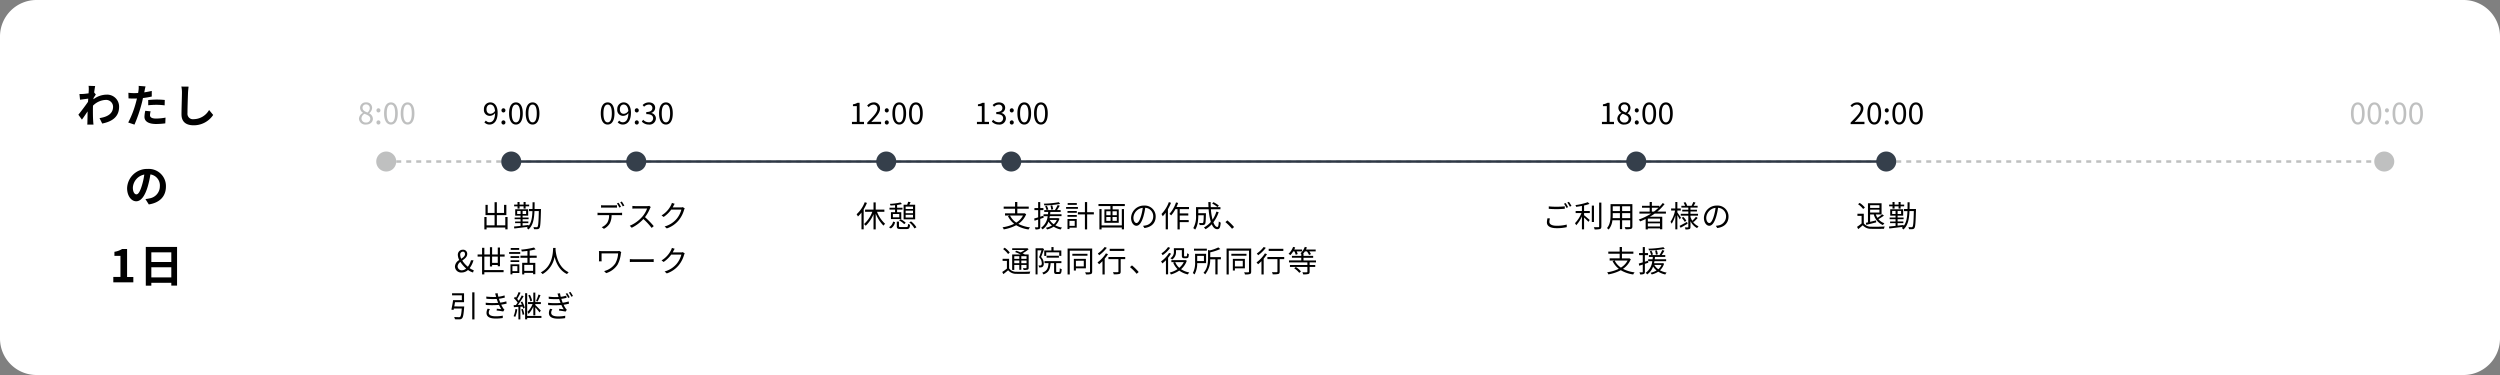 <svg xmlns="http://www.w3.org/2000/svg" width="1000" height="150" viewBox="0 0 1000 150">
  <rect x="0" y="0" width="1000" height="150" fill="#808080" stroke="none"/>
  <g id="voice-flow6" transform="translate(-460 -9630.001)">
    <path id="パス_1991" data-name="パス 1991" d="M14.6,0H985.4A14.6,14.6,0,0,1,1000,14.6V135.4A14.6,14.6,0,0,1,985.4,150H14.6A14.6,14.6,0,0,1,0,135.4V14.6A14.6,14.6,0,0,1,14.6,0Z" transform="translate(460 9630.001)" fill="#fff"/>
    <path id="パス_1992" data-name="パス 1992" d="M0,0H800" transform="translate(614.494 9694.61)" fill="none" stroke="#bfc0c0" stroke-width="1" stroke-dasharray="2"/>
    <path id="パス_1999" data-name="パス 1999" d="M8.688-4.62A7.2,7.2,0,0,1,6.012-1.8a7.508,7.508,0,0,1-2.5-2.82Zm.672-.912L9.192-5.5H6.432V-7.344H11v-.864H6.432v-1.824H5.52v1.824H.972v.864H5.52V-5.5H1.512v.876h1.9l-.72.252A8.807,8.807,0,0,0,5.172-1.32,15.976,15.976,0,0,1,.516.072,3.1,3.1,0,0,1,1,.912,16.246,16.246,0,0,0,5.976-.756a13.138,13.138,0,0,0,4.956,1.7A3.326,3.326,0,0,1,11.5.108,13.531,13.531,0,0,1,6.84-1.3,8.48,8.48,0,0,0,9.972-5.16ZM23.028-9.96a39.441,39.441,0,0,1-6,.588,3.1,3.1,0,0,1,.216.7,38.956,38.956,0,0,0,6.312-.612ZM20.784-7.128a16.186,16.186,0,0,0-.372-1.584l-.708.12a12.789,12.789,0,0,1,.312,1.632ZM16.968-3.756l-.12-.8-1.248.4V-6.8h1.272v-.828H15.6v-2.4h-.84v2.4H13.272V-6.8H14.76v2.9c-.6.18-1.14.348-1.584.468l.144.864c.444-.132.924-.288,1.44-.456v2.9c0,.18-.06.216-.2.216s-.612.012-1.128,0a3.647,3.647,0,0,1,.264.828A3.433,3.433,0,0,0,15.18.756c.3-.144.42-.384.42-.876V-3.3Zm.588-4.584a10.045,10.045,0,0,1,.564,1.524l.732-.252a12.121,12.121,0,0,0-.6-1.452Zm4.692,5.46a4.584,4.584,0,0,1-1.272,1.74,5.5,5.5,0,0,1-1.6-1.74Zm.54-.72-.156.024h-3.36c.06-.264.12-.54.156-.8h4.68v-.756h-4.56c.036-.324.072-.648.1-.948H23.76v-.732H22.308c.372-.516.768-1.164,1.1-1.74l-.84-.276a15.879,15.879,0,0,1-1.1,2.016h-4.26v.732H18.78c-.024.3-.06.624-.1.948H16.932v.756h1.632A6.4,6.4,0,0,1,15.912.288a2.52,2.52,0,0,1,.612.624A6.251,6.251,0,0,0,18.888-2.22a6.21,6.21,0,0,0,1.4,1.56,8.057,8.057,0,0,1-2.448.936,2.678,2.678,0,0,1,.5.66A7.986,7.986,0,0,0,20.964-.18,8.261,8.261,0,0,0,23.772.948a3.343,3.343,0,0,1,.54-.756A8.619,8.619,0,0,1,21.648-.72a6.074,6.074,0,0,0,1.644-2.664Zm7.44-6.024h-3.66v.72h3.66Zm.444,1.572H25.944v.732h4.728ZM29.388-2.508V-.492h-2.1V-2.508Zm.8-.732H26.5V.78h.792V.228h2.9Zm-3.684-.888h3.72v-.72h-3.72Zm0-1.6h3.72v-.708h-3.72Zm10.536-.24H34.356v-4.044h-.888v4.044H30.66v.876h2.808v6h.888v-6h2.688ZM48.228-.684h-8.1v-6.54h-.864V.912h.864V.168h8.1V.876h.864v-8.1h-.864Zm-2-4.092H44.508v-1.56h1.716Zm0,2.292H44.508V-4.056h1.716Zm-4.2-1.572h1.7v1.572h-1.7Zm0-2.28h1.7v1.56h-1.7ZM38.892-9.252v.828h4.776v1.332h-2.4v5.364H47V-7.092H44.556V-8.424h4.872v-.828ZM61.776-4.2a4.348,4.348,0,0,0-4.6-4.416,5.115,5.115,0,0,0-5.244,4.884c0,1.98,1.068,3.2,2.136,3.2,1.116,0,2.064-1.26,2.8-3.732a23.606,23.606,0,0,0,.72-3.456,3.342,3.342,0,0,1,3.2,3.48A3.624,3.624,0,0,1,57.744-.672a9.065,9.065,0,0,1-1.032.156l.564.888C60.12,0,61.776-1.68,61.776-4.2Zm-8.9.384A4.186,4.186,0,0,1,56.592-7.7a19.607,19.607,0,0,1-.672,3.24c-.612,2.028-1.248,2.832-1.812,2.832C53.568-1.632,52.872-2.3,52.872-3.816ZM67.044-10A13.359,13.359,0,0,1,64.08-5.232a4.482,4.482,0,0,1,.516.888,11.9,11.9,0,0,0,1.188-1.428V.9h.888V-7.152A18.568,18.568,0,0,0,67.9-9.72ZM75.1-7.188V-8.04H70.1c.24-.528.468-1.068.66-1.62l-.852-.228a12.713,12.713,0,0,1-2.64,4.6,5.836,5.836,0,0,1,.7.6,13.151,13.151,0,0,0,1.7-2.5H70.5v8.1h.9v-2.9h3.588v-.84H71.4V-4.644h3.42v-.828H71.4V-7.188ZM84.36-9.444A12.285,12.285,0,0,1,86.484-8l.552-.612a11.446,11.446,0,0,0-2.148-1.368Zm1.7,3.24a11.883,11.883,0,0,1-1.536,3.24,21.645,21.645,0,0,1-.66-4.164h3.816V-8H83.808c-.036-.648-.048-1.32-.048-2.016h-.924c.012.684.024,1.356.072,2.016h-5v3.348A9.313,9.313,0,0,1,76.812.408a3.549,3.549,0,0,1,.744.6c1.08-1.56,1.26-3.972,1.26-5.652v-.1H81c-.048,2.064-.108,2.82-.276,3-.072.108-.192.132-.36.132-.2,0-.72-.012-1.272-.06a1.855,1.855,0,0,1,.252.84,13.847,13.847,0,0,0,1.428,0,.928.928,0,0,0,.72-.348c.252-.312.324-1.32.384-4.008v-.384h-3.06v-1.56h4.14a23.6,23.6,0,0,0,.876,5.052,9.576,9.576,0,0,1-2.76,2.22,5.023,5.023,0,0,1,.648.708A10.729,10.729,0,0,0,84.192-1.14C84.744.1,85.464.828,86.388.828S87.624.24,87.792-1.8a2.109,2.109,0,0,1-.768-.48C86.94-.684,86.8-.06,86.46-.06c-.612,0-1.164-.684-1.608-1.86a13.531,13.531,0,0,0,2.112-4.056ZM92.316.672l.816-.7a22.524,22.524,0,0,0-2.688-2.664L89.664-2A19.992,19.992,0,0,1,92.316.672ZM7.224,11.64V12.7H5.208V11.64ZM10.116,12.7H8.028V11.64h2.088ZM8.028,14.448V13.356h2.088v1.092Zm-2.82,0V13.356H7.224v1.092Zm0,.684H7.224v1.944h.8V15.132h2.088v1.092c0,.156-.048.2-.2.2s-.66.012-1.224-.012a2.788,2.788,0,0,1,.252.732,5.281,5.281,0,0,0,1.62-.132c.312-.132.408-.348.408-.78v-5.28H9.456c-.264-.144-.576-.312-.924-.48a10.61,10.61,0,0,0,2.424-1.644l-.552-.42-.168.048H4.38v.708h5a9.178,9.178,0,0,1-1.644.948c-.564-.24-1.152-.48-1.668-.66l-.564.5c.72.264,1.572.648,2.28,1H4.368v6.168h.84ZM3.4,10.164A9,9,0,0,0,1.368,8.232l-.624.552a9.182,9.182,0,0,1,1.992,1.992Zm-.264,2.5H.54v.84H2.268v3.084A20.754,20.754,0,0,1,.4,17.94l.432.864c.684-.5,1.32-1.02,1.932-1.548a4.116,4.116,0,0,0,3.384,1.428c1.32.06,3.864.036,5.2-.024a4.413,4.413,0,0,1,.276-.876c-1.428.1-4.164.132-5.472.072a3.435,3.435,0,0,1-3.012-1.344ZM17.988,10.1H23.2v1.4h.828V9.348h-3.1V7.992h-.864V9.348H17.2V11.52h.792Zm5.076,2.124v-.78h-4.92v.78Zm-6.5-3.792-.144.036H13.728v10.44h.792V9.288h1.572c-.252.816-.6,1.884-.948,2.76a3.384,3.384,0,0,1,1.068,2.376,1.058,1.058,0,0,1-.24.816.727.727,0,0,1-.384.1,3.457,3.457,0,0,1-.7-.012,1.807,1.807,0,0,1,.228.792,5.82,5.82,0,0,0,.8-.024,1.291,1.291,0,0,0,.624-.216,1.64,1.64,0,0,0,.468-1.368,3.711,3.711,0,0,0-1.068-2.568c.4-.948.828-2.172,1.188-3.156Zm5.712,9.516c-.264,0-.3-.048-.3-.336V14.4H24.06v-.8H17.316v.8h1.6c-.144,1.968-.564,3.18-2.532,3.828a2.459,2.459,0,0,1,.492.7c2.2-.792,2.712-2.244,2.88-4.524h1.38v3.216c0,.876.2,1.14,1.008,1.14h1.032c.708,0,.924-.408,1.008-1.956a1.947,1.947,0,0,1-.768-.348c-.024,1.308-.072,1.5-.324,1.5Zm10.74-4.488v2.268H29.868V13.464Zm.84,3.036V12.708H29.04v4.656h.828V16.5Zm.636-5.82H28.44v.78h6.048Zm1.884-2.1h-9.84V18.948H27.4V9.432h8.1V17.8c0,.192-.072.264-.288.276s-.9.012-1.656-.012a2.776,2.776,0,0,1,.324.876,6.435,6.435,0,0,0,2-.168c.36-.156.492-.42.492-.972Zm12.864.108H43.38v.84h5.856Zm-7.86-.732a11.917,11.917,0,0,1-2.748,2.6,7.747,7.747,0,0,1,.528.708,14.741,14.741,0,0,0,3.072-2.976Zm.492,2.556a13.081,13.081,0,0,1-3.36,3.612,8.548,8.548,0,0,1,.624.744,14.117,14.117,0,0,0,1.356-1.248v5.328h.888V12.636a15.092,15.092,0,0,0,1.32-1.812Zm7.716,1.452h-6.72v.852h4.008V17.76c0,.2-.072.252-.3.264s-1.02.012-1.872-.012a3.18,3.18,0,0,1,.288.864,9.064,9.064,0,0,0,2.256-.132c.4-.144.528-.42.528-.972V12.816h1.812Zm4.572,6.708.816-.7a22.523,22.523,0,0,0-2.688-2.664L51.5,16A19.992,19.992,0,0,1,54.156,18.672ZM69.9,9.216h2.34v1.992c0,.684.06.888.252,1.044a1.254,1.254,0,0,0,.732.216H73.9a1.75,1.75,0,0,0,.624-.12.643.643,0,0,0,.372-.4,5.763,5.763,0,0,0,.132-1.164,2.044,2.044,0,0,1-.684-.348,7.223,7.223,0,0,1-.06.972.411.411,0,0,1-.144.264.936.936,0,0,1-.288.036h-.432a.385.385,0,0,1-.216-.048c-.06-.048-.072-.18-.072-.42V8.424h-4.08V9.816a2.852,2.852,0,0,1-1.4,2.628,3.558,3.558,0,0,1,.708.54A3.552,3.552,0,0,0,69.9,9.828ZM66.72,7.968a9.562,9.562,0,0,1-2.64,2.544,4.62,4.62,0,0,1,.468.72A11.285,11.285,0,0,0,67.56,8.3Zm.4,2.352a11.26,11.26,0,0,1-3.2,3.4,6.255,6.255,0,0,1,.528.816,15.309,15.309,0,0,0,1.428-1.284V18.9h.864V12.276A12.751,12.751,0,0,0,67.92,10.62Zm5.892,3.7a7.174,7.174,0,0,1-1.8,2.268,6.307,6.307,0,0,1-1.62-2.268Zm.624-.852-.18.036h-5.4v.816h1.356l-.636.192a7.82,7.82,0,0,0,1.74,2.592,9.873,9.873,0,0,1-3.132,1.38,3.892,3.892,0,0,1,.492.756A11.057,11.057,0,0,0,71.2,17.388a8.712,8.712,0,0,0,3.444,1.536,3.75,3.75,0,0,1,.576-.78,8.692,8.692,0,0,1-3.3-1.308,7.787,7.787,0,0,0,2.3-3.4Zm8.6-4.536H77.1v.8h5.136ZM81.072,11.5v2.088H78.384V11.5Zm.864,2.9V10.68h-4.4v3.228a8.709,8.709,0,0,1-.9,4.476,4.375,4.375,0,0,1,.684.54A8.962,8.962,0,0,0,78.384,14.4Zm5.928-2.388H83.6v-1.92a21.063,21.063,0,0,0,4.02-1.32l-.792-.66a15.5,15.5,0,0,1-3.4,1.212l-.708-.18v3.18c0,1.812-.168,4.2-1.824,5.964a2.257,2.257,0,0,1,.66.6,9.011,9.011,0,0,0,2.028-6.012h2.064v6.036h.888V12.876h1.32Zm8.748,1.452v2.268H93.468V13.464Zm.84,3.036V12.708H92.64v4.656h.828V16.5Zm.636-5.82H92.04v.78h6.048Zm1.884-2.1h-9.84V18.948H91V9.432h8.1V17.8c0,.192-.072.264-.288.276s-.9.012-1.656-.012a2.776,2.776,0,0,1,.324.876,6.435,6.435,0,0,0,2-.168c.36-.156.492-.42.492-.972Zm12.864.108H106.98v.84h5.856Zm-7.86-.732a11.917,11.917,0,0,1-2.748,2.6,7.749,7.749,0,0,1,.528.708,14.741,14.741,0,0,0,3.072-2.976Zm.492,2.556a13.081,13.081,0,0,1-3.36,3.612,8.549,8.549,0,0,1,.624.744,14.117,14.117,0,0,0,1.356-1.248v5.328h.888V12.636a15.092,15.092,0,0,0,1.32-1.812Zm7.716,1.452h-6.72v.852h4.008V17.76c0,.2-.072.252-.3.264s-1.02.012-1.872-.012a3.181,3.181,0,0,1,.288.864,9.064,9.064,0,0,0,2.256-.132c.4-.144.528-.42.528-.972V12.816h1.812Zm4.1-2.244a7.841,7.841,0,0,1,.516,1.356l.78-.288a4.981,4.981,0,0,0-.42-1.068h2.172V8.964h-3.12a7.455,7.455,0,0,0,.372-.84l-.84-.216a7.8,7.8,0,0,1-1.824,2.784,5.662,5.662,0,0,1,.732.516,7.686,7.686,0,0,0,1.128-1.488Zm-.1,6.744a8.7,8.7,0,0,1,2.016,1.836l.684-.564a8.487,8.487,0,0,0-2.052-1.776Zm8.712-2.352v-.78h-4.992V12.264h3.864v-.756h-3.864V10.68h-.192a6.787,6.787,0,0,0,.744-.96h.816a5.508,5.508,0,0,1,.84,1.428l.768-.336a6.286,6.286,0,0,0-.66-1.092h2.556V8.964H121.9a7.724,7.724,0,0,0,.36-.864l-.852-.192a6.112,6.112,0,0,1-1.716,2.592c.072.048.2.12.324.2v.8h-3.744v.756h3.744v1.068h-4.92v.78h7.356v1.056h-6.972v.78h6.972v1.908c0,.168-.048.216-.264.216-.216.024-.924.024-1.74,0a3.122,3.122,0,0,1,.324.84,7.782,7.782,0,0,0,2.052-.144c.408-.144.528-.372.528-.9v-1.92h2.244v-.78h-2.244V14.112Z" transform="translate(860.498 9720.845)"/>
    <path id="パス_2016" data-name="パス 2016" d="M4,0A4,4,0,1,1,0,4,4,4,0,0,1,4,0Z" transform="translate(1409.707 9690.614)" fill="#bfc0c0"/>
    <path id="パス_2015" data-name="パス 2015" d="M-11.652.156c1.7,0,2.736-1.6,2.736-4.464s-1.032-4.4-2.736-4.4S-14.4-7.176-14.4-4.308-13.356.156-11.652.156Zm0-.876c-1.008,0-1.68-1.08-1.68-3.588s.672-3.528,1.68-3.528,1.668,1.02,1.668,3.528S-10.656-.72-11.652-.72Zm6.66.876c1.7,0,2.736-1.6,2.736-4.464s-1.032-4.4-2.736-4.4S-7.74-7.176-7.74-4.308-6.7.156-4.992.156Zm0-.876C-6-.72-6.672-1.8-6.672-4.308S-6-7.836-4.992-7.836s1.668,1.02,1.668,3.528S-4-.72-4.992-.72ZM0-4.68a.8.8,0,0,0,.792-.828A.806.806,0,0,0,0-6.36a.806.806,0,0,0-.792.852A.8.8,0,0,0,0-4.68ZM0,.156A.793.793,0,0,0,.792-.672.806.806,0,0,0,0-1.524a.806.806,0,0,0-.792.852A.793.793,0,0,0,0,.156Zm5,0c1.7,0,2.736-1.6,2.736-4.464S6.708-8.712,5-8.712s-2.748,1.536-2.748,4.4S3.3.156,5,.156ZM5-.72C4-.72,3.324-1.8,3.324-4.308S4-7.836,5-7.836s1.668,1.02,1.668,3.528S6-.72,5-.72Zm6.66.876c1.7,0,2.736-1.6,2.736-4.464s-1.032-4.4-2.736-4.4-2.748,1.536-2.748,4.4S9.96.156,11.664.156Zm0-.876c-1.008,0-1.68-1.08-1.68-3.588s.672-3.528,1.68-3.528,1.668,1.02,1.668,3.528S12.66-.72,11.664-.72Z" transform="translate(1414.777 9679.667)" fill="#bfc0c0"/>
    <path id="パス_1993" data-name="パス 1993" d="M23.8,8.022c0,.2-.036.7-.072,1.386-.774.108-1.566.2-2.088.234a15.466,15.466,0,0,1-1.566.018l.234,2.3c1.008-.144,2.394-.324,3.276-.432-.018.432-.054.864-.09,1.278-1.026,1.512-2.826,3.888-3.852,5.148l1.422,1.962c.63-.846,1.512-2.16,2.268-3.294-.018,1.512-.036,2.556-.072,3.96,0,.288-.018.936-.054,1.332h2.484c-.054-.414-.108-1.062-.126-1.386-.108-1.692-.108-3.2-.108-4.68,0-.468.018-.99.036-1.512a7.568,7.568,0,0,1,5.094-2.3,2.767,2.767,0,0,1,2.934,2.7c.018,2.808-2.25,4.1-5.418,4.572l1.08,2.178c4.464-.882,6.75-3.06,6.75-6.7a4.777,4.777,0,0,0-4.968-4.86,8.839,8.839,0,0,0-5.292,1.854c.018-.162.018-.342.036-.5.306-.468.666-1.062.918-1.386l-.666-.846c.144-1.134.288-2.052.4-2.556L23.725,6.4A9.938,9.938,0,0,1,23.8,8.022Zm24.75,8.586L46.4,16.392a12.587,12.587,0,0,0-.324,2.412c0,1.818,1.638,2.862,4.662,2.862a28.894,28.894,0,0,0,3.672-.252l.09-2.3a21.125,21.125,0,0,1-3.744.378c-1.926,0-2.466-.594-2.466-1.386A6.167,6.167,0,0,1,48.547,16.608ZM46.513,6.636,43.759,6.42A9.227,9.227,0,0,1,43.7,8.238q-.054.432-.162,1.026-.837.054-1.62.054a17.813,17.813,0,0,1-2.268-.144l.054,2.25c.63.036,1.314.072,2.178.072.378,0,.774-.018,1.188-.036-.108.522-.252,1.026-.378,1.512a38.973,38.973,0,0,1-3.114,8.1l2.5.846a55.934,55.934,0,0,0,2.862-8.334c.2-.738.378-1.53.54-2.3A33.136,33.136,0,0,0,49,10.686V8.436c-.99.234-2,.432-3.006.576.054-.252.108-.486.144-.684C46.207,7.932,46.369,7.122,46.513,6.636Zm1.062,5.436v2.106A30.927,30.927,0,0,1,51.049,14a26.388,26.388,0,0,1,3.1.216l.054-2.16a31.654,31.654,0,0,0-3.168-.162C49.879,11.892,48.583,11.982,47.575,12.072ZM63.739,6.726l-2.9-.036a11.48,11.48,0,0,1,.234,2.43c0,1.548-.18,6.282-.18,8.694,0,3.078,1.908,4.374,4.86,4.374a9.318,9.318,0,0,0,7.812-4.14l-1.638-1.98a7.2,7.2,0,0,1-6.156,3.672,2.175,2.175,0,0,1-2.484-2.412c0-2.232.144-6.264.216-8.208C63.541,8.4,63.631,7.482,63.739,6.726ZM54.667,46.664a6.855,6.855,0,0,0-7.272-7.02,8,8,0,0,0-8.262,7.7c0,3.042,1.656,5.238,3.654,5.238,1.962,0,3.51-2.232,4.59-5.868a36.4,36.4,0,0,0,1.08-4.878,4.45,4.45,0,0,1,3.78,4.752,4.885,4.885,0,0,1-4.1,4.824,13.844,13.844,0,0,1-1.674.288l1.35,2.142C52.345,53.144,54.667,50.462,54.667,46.664Zm-13.23.45a5.666,5.666,0,0,1,4.572-5.22,27.018,27.018,0,0,1-.954,4.356c-.738,2.43-1.44,3.564-2.2,3.564C42.157,49.814,41.437,48.932,41.437,47.114ZM33.616,85h8.01V82.858h-2.5v-11.2H37.162a8.31,8.31,0,0,1-3.1,1.134v1.638h2.412v8.424H33.616Zm15.21-1.98V78.988h7.992V83.02Zm7.992-10.026v3.87H48.826v-3.87Zm-10.206-2.16V86.35h2.214V85.18h7.992v1.134h2.3V70.834Z" transform="translate(471.707 9657.931)"/>
    <path id="パス_1994" data-name="パス 1994" d="M-8.31.156c1.656,0,2.76-1,2.76-2.28a2.509,2.509,0,0,0-1.488-2.2v-.06A2.818,2.818,0,0,0-5.862-6.444,2.2,2.2,0,0,0-8.274-8.712a2.222,2.222,0,0,0-2.412,2.184A2.39,2.39,0,0,0-9.5-4.548V-4.5a2.729,2.729,0,0,0-1.62,2.316A2.523,2.523,0,0,0-8.31.156Zm.6-4.812c-1.032-.408-1.98-.84-1.98-1.872A1.32,1.32,0,0,1-8.286-7.9,1.423,1.423,0,0,1-6.8-6.384,2.328,2.328,0,0,1-7.71-4.656Zm-.576,4a1.687,1.687,0,0,1-1.836-1.62,2.274,2.274,0,0,1,1.2-1.872c1.248.492,2.328.888,2.328,2A1.524,1.524,0,0,1-8.286-.66ZM-3.33-4.68a.8.8,0,0,0,.792-.828A.806.806,0,0,0-3.33-6.36a.806.806,0,0,0-.792.852A.8.8,0,0,0-3.33-4.68Zm0,4.836a.793.793,0,0,0,.792-.828.806.806,0,0,0-.792-.852.806.806,0,0,0-.792.852A.793.793,0,0,0-3.33.156Zm5,0c1.7,0,2.736-1.6,2.736-4.464s-1.032-4.4-2.736-4.4-2.748,1.536-2.748,4.4S-.03.156,1.674.156Zm0-.876C.666-.72-.006-1.8-.006-4.308s.672-3.528,1.68-3.528,1.668,1.02,1.668,3.528S2.67-.72,1.674-.72Zm6.66.876c1.7,0,2.736-1.6,2.736-4.464s-1.032-4.4-2.736-4.4-2.748,1.536-2.748,4.4S6.63.156,8.334.156Zm0-.876c-1.008,0-1.68-1.08-1.68-3.588s.672-3.528,1.68-3.528S10-6.816,10-4.308,9.33-.72,8.334-.72Z" transform="translate(614.707 9679.667)" fill="#bfc0c0"/>
    <path id="パス_1995" data-name="パス 1995" d="M4,0A4,4,0,1,1,0,4,4,4,0,0,1,4,0Z" transform="translate(610.498 9690.614)" fill="#bfc0c0"/>
    <path id="パス_2000" data-name="パス 2000" d="M-16.284-8.772v1c.312-.024.708-.036,1.1-.036h4.14c.348,0,.768.012,1.116.036v-1A8.712,8.712,0,0,1-11.04-8.7h-4.152A10.428,10.428,0,0,1-16.284-8.772ZM-17.7-5.76v1c.324-.024.672-.024,1.032-.024h3.6a5.751,5.751,0,0,1-.7,2.976A4.968,4.968,0,0,1-16.032.024l.888.66A5.915,5.915,0,0,0-12.78-1.5a7.354,7.354,0,0,0,.708-3.288h3.264c.288,0,.672.012.936.024v-1a6.433,6.433,0,0,1-.936.06h-7.86A9.2,9.2,0,0,1-17.7-5.76Zm8.4-3.984-.636.264a13.714,13.714,0,0,1,.972,1.668l.648-.288A13.847,13.847,0,0,0-9.3-9.744Zm1.32-.48-.636.264a11.43,11.43,0,0,1,1,1.656l.648-.288A15.782,15.782,0,0,0-7.98-10.224ZM3.6-8.028,2.988-8.5a3.286,3.286,0,0,1-.9.1H-2.544c-.36,0-1.044-.048-1.212-.072V-7.38c.132-.012.792-.06,1.212-.06h4.68A10.559,10.559,0,0,1,.144-4.1,13.722,13.722,0,0,1-4.8-.54l.768.8a15.213,15.213,0,0,0,4.68-3.5A27.707,27.707,0,0,1,3.948.324l.84-.72a33.288,33.288,0,0,0-3.5-3.588A15.187,15.187,0,0,0,3.3-7.5,3.442,3.442,0,0,1,3.6-8.028Zm9.564-1.3-1.116-.36a4.109,4.109,0,0,1-.372.948A9.892,9.892,0,0,1,7.908-4.68l.828.624a12.165,12.165,0,0,0,3.048-2.952H15.84a9.865,9.865,0,0,1-1.92,3.744A9.708,9.708,0,0,1,9.132-.252L10,.528a10.521,10.521,0,0,0,4.776-3.264,11.639,11.639,0,0,0,2.136-4.128,3.771,3.771,0,0,1,.276-.636l-.8-.492a2.008,2.008,0,0,1-.78.12H12.348a5.393,5.393,0,0,0,.288-.5A9.074,9.074,0,0,1,13.164-9.324ZM-8.208,10l-.732-.468A3.6,3.6,0,0,1-9.7,9.6h-6.156c-.516,0-.96-.012-1.284-.036a5.906,5.906,0,0,1,.048.8v2.556a6.115,6.115,0,0,1-.048.768h1.092c-.024-.288-.036-.588-.036-.768v-2.4h6.624a9.239,9.239,0,0,1-1.14,4.02,7.616,7.616,0,0,1-4.464,3.048l.816.828A8.448,8.448,0,0,0-9.7,15.036,11.506,11.506,0,0,0-8.364,10.56,4.939,4.939,0,0,1-8.208,10ZM-4.776,12.8V13.98c.372-.036,1.008-.06,1.668-.06H3.48c.54,0,1.044.048,1.284.06V12.8c-.264.024-.7.06-1.3.06H-3.108C-3.78,12.864-4.416,12.828-4.776,12.8Zm17.94-4.128-1.116-.36a4.109,4.109,0,0,1-.372.948A9.892,9.892,0,0,1,7.908,13.32l.828.624a12.165,12.165,0,0,0,3.048-2.952H15.84a9.865,9.865,0,0,1-1.92,3.744,9.708,9.708,0,0,1-4.788,3.012l.864.78a10.521,10.521,0,0,0,4.776-3.264,11.639,11.639,0,0,0,2.136-4.128,3.771,3.771,0,0,1,.276-.636l-.8-.492a2.008,2.008,0,0,1-.78.12H12.348a5.393,5.393,0,0,0,.288-.5A9.074,9.074,0,0,1,13.164,8.676Z" transform="translate(716.71 9720.845)"/>
    <path id="パス_2001" data-name="パス 2001" d="M-2.592-4.032V-.708H-5.964V-4.8h3.8V-8.9h-.924v3.24h-2.88V-9.972h-.912v4.308H-9.624V-8.9h-.888v4.1h3.636V-.708h-3.2V-4.032h-.888V.912h.888V.168h7.488v.72h.912v-4.92Zm4.9-3.36H3.12v-.924H4.728v.924h.816v-.924H6.96v-.7H5.544v-1.02H4.728v1.02H3.12v-1.02H2.3v1.02H.948v.7H2.3ZM2.16-5.232V-6.48H3.516v1.248Zm3.576,0h-1.4V-6.48h1.4Zm5.94-2H9.12c.012-.864.024-1.764.024-2.7H8.316c0,.936,0,1.848-.024,2.7H6.9v.828H8.268C8.184-3.924,7.86-1.872,6.756-.444l-.012-.42c-.8.1-1.632.192-2.412.276v-1H6.624v-.66H4.332v-.912h2.4V-3.84h-2.4v-.744H6.564V-7.14H1.38v2.556H3.516v.744H1.152v.684H3.516v.912H1.332v.66H3.516V-.492c-1,.108-1.908.2-2.628.264l.12.78C2.436.384,4.476.144,6.456-.1A3.883,3.883,0,0,1,6,.336,2.913,2.913,0,0,1,6.648.96C8.484-.624,8.952-3.2,9.084-6.408h1.74c-.1,4.356-.228,5.916-.516,6.264a.388.388,0,0,1-.4.192A11.778,11.778,0,0,1,8.64-.012a2.132,2.132,0,0,1,.252.828,8.863,8.863,0,0,0,1.392,0,.954.954,0,0,0,.78-.432c.372-.492.48-2.16.612-7.188ZM-20.628,11.1a1.143,1.143,0,0,1,1.092-1.284c.588,0,.828.468.828.984,0,.78-.7,1.32-1.5,1.86A3.668,3.668,0,0,1-20.628,11.1Zm.576,7.056a3.664,3.664,0,0,0,2.544-1.008,6.454,6.454,0,0,0,2.016,1.008l.288-.912a5.339,5.339,0,0,1-1.644-.84,9.256,9.256,0,0,0,1.536-3.144H-16.32a7.5,7.5,0,0,1-1.248,2.6A10.724,10.724,0,0,1-19.8,13.38c.984-.708,1.98-1.452,1.98-2.6a1.622,1.622,0,0,0-1.728-1.74,1.989,1.989,0,0,0-2.028,2.088A4.674,4.674,0,0,0-21,13.176a3.169,3.169,0,0,0-1.728,2.544A2.452,2.452,0,0,0-20.052,18.156Zm-1.608-2.5a2.338,2.338,0,0,1,1.1-1.716,13.38,13.38,0,0,0,2.316,2.628,2.624,2.624,0,0,1-1.68.708A1.622,1.622,0,0,1-21.66,15.66ZM-7.86,14.3V11.8H-5.6V14.3Zm3.144,1.368V11.8h1.86v-.852h-1.86V8.172H-5.6v2.772H-7.86V8.028h-.876v2.916h-2.232V8.28h-.912v2.664h-1.788V11.8h1.788v7.116h.912v-.876h7.7v-.864h-7.7V11.8h2.232v3.936h.876v-.588H-5.6v.528Zm7.68-7.3H-.42V9.1H2.964Zm-.72,7.248v2H.264v-2Zm.78-.732H-.516V18.9h.78v-.54h2.76Zm-3.516-.924h3.48V13.26H-.492Zm3.48-2.34H-.492v.708h3.48ZM-1.056,10.7h4.44V9.972h-4.44Zm9.588,6.8H5v-2.4H8.532Zm1.44-5.22v-.852H7.164V9.4A19.288,19.288,0,0,0,9.54,8.88l-.648-.72a31.264,31.264,0,0,1-5.136.852,2.868,2.868,0,0,1,.252.744c.72-.06,1.488-.132,2.256-.228v1.908h-2.8v.852h2.8v2h-2.1v4.62H5v-.6H8.532v.528H9.42V14.292H7.164v-2Zm6.576-3.96c-.084,1.584-.084,7.308-4.944,9.792a3.037,3.037,0,0,1,.72.684,9.938,9.938,0,0,0,4.8-6.936c.576,2.4,1.9,5.472,4.992,6.936a2.69,2.69,0,0,1,.66-.732c-4.512-2.064-5.16-7.608-5.268-9.192.012-.2.012-.4.024-.552ZM-23,31.728c.108-.54.2-1.128.3-1.692h3.612V26.46H-23.88v.84h3.912v1.9h-3.5c-.168,1.212-.456,2.8-.7,3.792l.876.144c.036-.18.084-.372.132-.576H-20c-.156,2.16-.36,3.084-.648,3.336a.7.7,0,0,1-.528.132c-.3,0-1.092-.012-1.884-.084a2.022,2.022,0,0,1,.312.912,17.465,17.465,0,0,0,1.9.024,1.157,1.157,0,0,0,.948-.384c.432-.408.636-1.524.852-4.356.012-.12.024-.408.024-.408Zm7.188-5.64V36.912h.888V26.088Zm9.48,1.536a2.8,2.8,0,0,0,.084.3,24.043,24.043,0,0,1-3.96-.144l.06.876a28.754,28.754,0,0,0,4.128.084q.144.432.324.936c.072.2.156.408.24.624a26.9,26.9,0,0,1-4.98-.06l.048.9a34.917,34.917,0,0,0,5.28-.024,12.7,12.7,0,0,0,.936,1.728c-.384-.048-1.164-.132-1.8-.2l-.084.732a22.234,22.234,0,0,1,2.628.384l.492-.732a3.605,3.605,0,0,1-.444-.516,11.92,11.92,0,0,1-.84-1.488,18.711,18.711,0,0,0,2.172-.432l-.144-.9a13.258,13.258,0,0,1-2.4.516c-.1-.24-.192-.492-.276-.72-.084-.252-.18-.528-.264-.828a17.473,17.473,0,0,0,2.364-.48l-.132-.864a13.353,13.353,0,0,1-2.46.54,9.127,9.127,0,0,1-.288-1.428l-1.02.132C-6.552,26.892-6.432,27.264-6.336,27.624ZM-8.7,32.82l-.936-.192a3.486,3.486,0,0,0-.468,1.716c.012,1.536,1.332,2.232,3.684,2.232a18.25,18.25,0,0,0,2.808-.2l.036-.96a13.588,13.588,0,0,1-2.856.252c-1.884,0-2.772-.492-2.772-1.488A2.326,2.326,0,0,1-8.7,32.82Zm19.4-5.856A17.457,17.457,0,0,1,9.7,29.544l.624.228a23.07,23.07,0,0,0,1.164-2.532ZM8.136,29.412a9.269,9.269,0,0,0-.876-2.34l-.648.24a10.467,10.467,0,0,1,.816,2.364Zm.48,5.88h.8V32.064c.588.672,1.368,1.6,1.668,2.052l.54-.7c-.312-.36-1.68-1.764-2.208-2.244v-.384h2.22v-.8H9.42v-3.78h-.8v3.78H6.5v.8H8.316a9.071,9.071,0,0,1-2.028,3.12,3.584,3.584,0,0,1,.42.828,10.038,10.038,0,0,0,1.908-2.952ZM1.464,32.76a9.371,9.371,0,0,1-.732,2.856,3.6,3.6,0,0,1,.648.312A10.912,10.912,0,0,0,2.2,32.892Zm2.316.156a8.03,8.03,0,0,1,.552,2.172L5,34.9a8.729,8.729,0,0,0-.6-2.172Zm-.216-2.9c.168.324.336.684.48,1.044l-1.608.084a36.575,36.575,0,0,0,2.3-3.492l-.732-.324A24.529,24.529,0,0,1,2.8,29.484a9.8,9.8,0,0,0-.624-.756c.42-.66.936-1.644,1.344-2.472l-.768-.288a17.338,17.338,0,0,1-1.056,2.268c-.12-.12-.252-.252-.372-.36l-.48.552a10.413,10.413,0,0,1,1.5,1.752c-.24.372-.48.708-.708,1.008-.312.012-.612.024-.876.036l.084.8c.54-.036,1.152-.072,1.812-.12v5h.78V31.86l.888-.06a5.3,5.3,0,0,1,.2.768l.684-.288a10.028,10.028,0,0,0-1.02-2.508Zm8.3,5.508h-5.7V26.436H5.34V36.9h.828v-.576h5.7Zm10.308-9.132-.6.264a11.088,11.088,0,0,1,.972,1.692l.624-.288A14.246,14.246,0,0,0,22.176,26.388Zm1.272-.48-.6.276a11,11,0,0,1,1.008,1.668l.624-.3A14.469,14.469,0,0,0,23.448,25.908ZM18.624,27.66c.024.1.06.2.084.3a22.693,22.693,0,0,1-3.948-.144l.048.876a27.264,27.264,0,0,0,4.14.084c.1.288.192.6.312.936.072.2.156.408.24.624a26.906,26.906,0,0,1-4.98-.06l.048.9a35.009,35.009,0,0,0,5.28-.012,13.315,13.315,0,0,0,.936,1.716c-.384-.048-1.152-.132-1.8-.192l-.072.72a22.017,22.017,0,0,1,2.616.384l.5-.732a3.057,3.057,0,0,1-.456-.516,10.573,10.573,0,0,1-.84-1.488,18.711,18.711,0,0,0,2.172-.432l-.144-.9a13.329,13.329,0,0,1-2.388.516c-.108-.24-.192-.48-.276-.708-.084-.252-.18-.54-.276-.84a15.034,15.034,0,0,0,2.112-.408l-.132-.876a11.722,11.722,0,0,1-2.208.48,9.411,9.411,0,0,1-.288-1.428l-1.02.132A10.065,10.065,0,0,1,18.624,27.66Zm-2.364,5.2-.936-.192a3.485,3.485,0,0,0-.468,1.716c.012,1.536,1.332,2.244,3.684,2.244a18.052,18.052,0,0,0,2.808-.216l.048-.96a13.732,13.732,0,0,1-2.868.264c-1.884,0-2.76-.5-2.76-1.488A2.319,2.319,0,0,1,16.26,32.856Z" transform="translate(664.707 9720.845)"/>
    <path id="パス_1996" data-name="パス 1996" d="M0,0H550" transform="translate(664.5 9694.61)" fill="none" stroke="#2e3845" stroke-width="1"/>
    <path id="パス_1997" data-name="パス 1997" d="M-10.1-5.976c0-1.128.648-1.872,1.488-1.872,1.092,0,1.764.888,1.908,2.544A2.316,2.316,0,0,1-8.5-4.14C-9.57-4.14-10.1-4.86-10.1-5.976ZM-8.91.156c1.7,0,3.252-1.32,3.252-4.752,0-2.748-1.26-4.116-2.952-4.116a2.575,2.575,0,0,0-2.52,2.736A2.327,2.327,0,0,0-8.682-3.324a2.725,2.725,0,0,0,2-1.1C-6.726-1.692-7.746-.756-8.946-.756a1.817,1.817,0,0,1-1.4-.672l-.612.684A2.683,2.683,0,0,0-8.91.156ZM-3.33-4.68a.8.8,0,0,0,.792-.828A.806.806,0,0,0-3.33-6.36a.806.806,0,0,0-.792.852A.8.8,0,0,0-3.33-4.68Zm0,4.836a.793.793,0,0,0,.792-.828.806.806,0,0,0-.792-.852.806.806,0,0,0-.792.852A.793.793,0,0,0-3.33.156Zm5,0c1.7,0,2.736-1.6,2.736-4.464s-1.032-4.4-2.736-4.4-2.748,1.536-2.748,4.4S-.03.156,1.674.156Zm0-.876C.666-.72-.006-1.8-.006-4.308s.672-3.528,1.68-3.528,1.668,1.02,1.668,3.528S2.67-.72,1.674-.72Zm6.66.876c1.7,0,2.736-1.6,2.736-4.464s-1.032-4.4-2.736-4.4-2.748,1.536-2.748,4.4S6.63.156,8.334.156Zm0-.876c-1.008,0-1.68-1.08-1.68-3.588s.672-3.528,1.68-3.528S10-6.816,10-4.308,9.33-.72,8.334-.72Z" transform="translate(664.707 9679.667)"/>
    <path id="パス_1998" data-name="パス 1998" d="M4,0A4,4,0,1,1,0,4,4,4,0,0,1,4,0Z" transform="translate(660.498 9690.614)" fill="#353f4b"/>
    <path id="パス_2002" data-name="パス 2002" d="M-13.932,0h4.824V-.912h-1.764V-8.556h-.84a5.067,5.067,0,0,1-1.824.624v.708h1.56V-.912h-1.956ZM-7.8,0h5.532V-.948H-4.752c-.456,0-.984.048-1.44.084C-4.164-3-2.7-4.6-2.7-6.2A2.369,2.369,0,0,0-5.256-8.712a3.364,3.364,0,0,0-2.592,1.3l.636.612a2.5,2.5,0,0,1,1.824-1.02,1.507,1.507,0,0,1,1.62,1.668c0,1.4-1.452,2.94-4.032,5.508ZM0-4.68a.8.8,0,0,0,.792-.828A.806.806,0,0,0,0-6.36a.806.806,0,0,0-.792.852A.8.8,0,0,0,0-4.68ZM0,.156A.793.793,0,0,0,.792-.672.806.806,0,0,0,0-1.524a.806.806,0,0,0-.792.852A.793.793,0,0,0,0,.156Zm5,0c1.7,0,2.736-1.6,2.736-4.464S6.708-8.712,5-8.712s-2.748,1.536-2.748,4.4S3.3.156,5,.156ZM5-.72C4-.72,3.324-1.8,3.324-4.308S4-7.836,5-7.836s1.668,1.02,1.668,3.528S6-.72,5-.72Zm6.66.876c1.7,0,2.736-1.6,2.736-4.464s-1.032-4.4-2.736-4.4-2.748,1.536-2.748,4.4S9.96.156,11.664.156Zm0-.876c-1.008,0-1.68-1.08-1.68-3.588s.672-3.528,1.68-3.528,1.668,1.02,1.668,3.528S12.66-.72,11.664-.72Z" transform="translate(814.71 9679.667)"/>
    <path id="パス_2003" data-name="パス 2003" d="M4,0A4,4,0,1,1,0,4,4,4,0,0,1,4,0Z" transform="translate(810.501 9690.614)" fill="#353f4b"/>
    <path id="パス_2004" data-name="パス 2004" d="M-11.652.156c1.7,0,2.736-1.6,2.736-4.464s-1.032-4.4-2.736-4.4S-14.4-7.176-14.4-4.308-13.356.156-11.652.156Zm0-.876c-1.008,0-1.68-1.08-1.68-3.588s.672-3.528,1.68-3.528,1.668,1.02,1.668,3.528S-10.656-.72-11.652-.72Zm4.884-5.256c0-1.128.648-1.872,1.488-1.872,1.092,0,1.764.888,1.908,2.544a2.316,2.316,0,0,1-1.8,1.164C-6.24-4.14-6.768-4.86-6.768-5.976ZM-5.58.156c1.7,0,3.252-1.32,3.252-4.752,0-2.748-1.26-4.116-2.952-4.116A2.575,2.575,0,0,0-7.8-5.976,2.327,2.327,0,0,0-5.352-3.324a2.725,2.725,0,0,0,2-1.1C-3.4-1.692-4.416-.756-5.616-.756a1.817,1.817,0,0,1-1.4-.672l-.612.684A2.683,2.683,0,0,0-5.58.156ZM0-4.68a.8.8,0,0,0,.792-.828A.806.806,0,0,0,0-6.36a.806.806,0,0,0-.792.852A.8.8,0,0,0,0-4.68ZM0,.156A.793.793,0,0,0,.792-.672.806.806,0,0,0,0-1.524a.806.806,0,0,0-.792.852A.793.793,0,0,0,0,.156Zm4.836,0A2.536,2.536,0,0,0,7.656-2.28,2.24,2.24,0,0,0,5.8-4.464v-.048A2.1,2.1,0,0,0,7.356-6.54c0-1.392-1.08-2.172-2.556-2.172A3.482,3.482,0,0,0,2.34-7.644l.588.684a2.581,2.581,0,0,1,1.824-.864A1.33,1.33,0,0,1,6.24-6.468c0,.9-.624,1.608-2.436,1.608v.84c2.028,0,2.736.672,2.736,1.692A1.6,1.6,0,0,1,4.752-.756,2.908,2.908,0,0,1,2.568-1.764l-.552.72A3.641,3.641,0,0,0,4.836.156Zm6.828,0c1.7,0,2.736-1.6,2.736-4.464s-1.032-4.4-2.736-4.4-2.748,1.536-2.748,4.4S9.96.156,11.664.156Zm0-.876c-1.008,0-1.68-1.08-1.68-3.588s.672-3.528,1.68-3.528,1.668,1.02,1.668,3.528S12.66-.72,11.664-.72Z" transform="translate(714.71 9679.667)"/>
    <path id="パス_2005" data-name="パス 2005" d="M4,0A4,4,0,1,1,0,4,4,4,0,0,1,4,0Z" transform="translate(710.501 9690.614)" fill="#353f4b"/>
    <path id="パス_2006" data-name="パス 2006" d="M-8.82-9.96a12.331,12.331,0,0,1-3.252,4.812,5.107,5.107,0,0,1,.54.9,12.175,12.175,0,0,0,1.416-1.584V.9h.876V-7.116A17.828,17.828,0,0,0-7.932-9.684ZM-.96-6.132V-7H-4.428v-2.88H-5.3V-7H-8.676v.864h2.9A12.191,12.191,0,0,1-9.1-1.224a5.177,5.177,0,0,1,.672.684A13.4,13.4,0,0,0-5.3-5.16V.924h.876V-5.412A14.568,14.568,0,0,0-1.32-.588a3.2,3.2,0,0,1,.672-.72A12.661,12.661,0,0,1-3.912-6.132ZM7.548-3.84V-4.92h2.94v1.08Zm2.94-2.748v1.02H7.548v-1.02Zm0-1.62v.972H7.548v-.972Zm.864-.744h-2.3c.144-.312.312-.684.468-1.044l-.972-.144a10.581,10.581,0,0,1-.4,1.188H6.732v5.844h4.62ZM4.932-2.688a8.019,8.019,0,0,1,2.028,1.5l.624-.54A7.54,7.54,0,0,0,5.52-3.168ZM5-3.924H2.448v-1.32H5ZM3.312-5.952H1.668v2.724H5.8V-5.952H4.128V-7.008h2.16v-.744H4.128v-1.1A13.925,13.925,0,0,0,6.072-9.24l-.6-.624A22.406,22.406,0,0,1,1.248-9.3a2.692,2.692,0,0,1,.228.66c.576-.024,1.212-.06,1.836-.132v1.02H1.092v.744h2.22ZM1.62.54A3.74,3.74,0,0,0,3.312-1.968l-.78-.252A3.336,3.336,0,0,1,.888.036ZM5.64-.024c-.648,0-.756-.06-.756-.36V-2.208H4.008V-.384C4.008.54,4.32.78,5.58.78H7.908c1.02,0,1.284-.336,1.4-1.74A2.2,2.2,0,0,1,8.5-1.284c-.048,1.1-.12,1.26-.66,1.26ZM9-1.9A8.154,8.154,0,0,1,11.064.528l.792-.444A8.165,8.165,0,0,0,9.708-2.292Z" transform="translate(814.71 9720.845)"/>
    <path id="パス_2007" data-name="パス 2007" d="M-13.932,0h4.824V-.912h-1.764V-8.556h-.84a5.067,5.067,0,0,1-1.824.624v.708h1.56V-.912h-1.956ZM-5.16.156A2.536,2.536,0,0,0-2.34-2.28,2.24,2.24,0,0,0-4.2-4.464v-.048A2.1,2.1,0,0,0-2.64-6.54c0-1.392-1.08-2.172-2.556-2.172a3.482,3.482,0,0,0-2.46,1.068l.588.684a2.581,2.581,0,0,1,1.824-.864A1.33,1.33,0,0,1-3.756-6.468c0,.9-.624,1.608-2.436,1.608v.84c2.028,0,2.736.672,2.736,1.692A1.6,1.6,0,0,1-5.244-.756,2.908,2.908,0,0,1-7.428-1.764l-.552.72A3.641,3.641,0,0,0-5.16.156ZM0-4.68a.8.8,0,0,0,.792-.828A.806.806,0,0,0,0-6.36a.806.806,0,0,0-.792.852A.8.8,0,0,0,0-4.68ZM0,.156A.793.793,0,0,0,.792-.672.806.806,0,0,0,0-1.524a.806.806,0,0,0-.792.852A.793.793,0,0,0,0,.156Zm5,0c1.7,0,2.736-1.6,2.736-4.464S6.708-8.712,5-8.712s-2.748,1.536-2.748,4.4S3.3.156,5,.156ZM5-.72C4-.72,3.324-1.8,3.324-4.308S4-7.836,5-7.836s1.668,1.02,1.668,3.528S6-.72,5-.72Zm6.66.876c1.7,0,2.736-1.6,2.736-4.464s-1.032-4.4-2.736-4.4-2.748,1.536-2.748,4.4S9.96.156,11.664.156Zm0-.876c-1.008,0-1.68-1.08-1.68-3.588s.672-3.528,1.68-3.528,1.668,1.02,1.668,3.528S12.66-.72,11.664-.72Z" transform="translate(864.707 9679.667)"/>
    <path id="パス_2008" data-name="パス 2008" d="M4,0A4,4,0,1,1,0,4,4,4,0,0,1,4,0Z" transform="translate(860.498 9690.614)" fill="#353f4b"/>
    <path id="パス_2009" data-name="パス 2009" d="M-35.2-8.292v.972c.948.084,1.968.132,3.18.132,1.1,0,2.412-.084,3.228-.144v-.984a31.556,31.556,0,0,1-3.24.168A29.994,29.994,0,0,1-35.2-8.292Zm.48,4.836-.972-.1a6.773,6.773,0,0,0-.252,1.668c0,1.512,1.416,2.316,3.852,2.316A16.915,16.915,0,0,0-28,.012l-.012-1.032a15.108,15.108,0,0,1-4.1.468c-1.92,0-2.844-.624-2.844-1.548A4.255,4.255,0,0,1-34.716-3.456Zm6.264-6.18-.648.276a12.525,12.525,0,0,1,.984,1.68l.648-.3A18.813,18.813,0,0,0-28.452-9.636Zm1.32-.48-.636.276a11.018,11.018,0,0,1,1,1.656l.66-.288A17.488,17.488,0,0,0-27.132-10.116Zm6.06,1.464a14.643,14.643,0,0,0,2.16-.636l-.66-.684a23.421,23.421,0,0,1-4.956,1.164,2.553,2.553,0,0,1,.276.708c.744-.108,1.536-.228,2.316-.372v2.028h-2.508v.816h2.328a12.477,12.477,0,0,1-2.592,4.056,5.787,5.787,0,0,1,.492.828,12.873,12.873,0,0,0,2.28-3.54V.888h.864V-3.84c.612.564,1.38,1.332,1.74,1.728l.516-.732c-.348-.312-1.716-1.488-2.256-1.908v-.876h2.292v-.816h-2.292Zm3.96.036h-.864v6.564h.864ZM-15.048-9.8v9.54c0,.228-.1.3-.312.3s-.984.012-1.824-.012a3.548,3.548,0,0,1,.324.9A8.154,8.154,0,0,0-14.7.768c.372-.156.54-.432.54-1.044V-9.8Zm9.192,6.216V-5.58h3.228v1.992Zm-3.8,0c.036-.444.048-.888.048-1.284V-5.58h2.868v1.992ZM-6.744-8.34v1.92H-9.612V-8.34Zm4.116,1.92H-5.856V-8.34h3.228Zm.876-2.772h-8.736v4.32c0,1.668-.12,3.78-1.44,5.268a2.912,2.912,0,0,1,.684.588,6.89,6.89,0,0,0,1.5-3.72h3V.8h.888v-3.54h3.228V-.3c0,.228-.084.3-.324.312-.216,0-1.032.012-1.872-.024a3.527,3.527,0,0,1,.3.864A7.83,7.83,0,0,0-2.292.708c.384-.156.54-.42.54-1ZM6.036-6.2V-7.74H8.7A18.971,18.971,0,0,1,6.876-6.2Zm3.252,4H4.428V-3.4h4.86ZM4.428-.252V-1.5h4.86V-.252ZM11.664-5.4v-.8H8.208a18.2,18.2,0,0,0,2.916-3.012l-.756-.408A14.054,14.054,0,0,1,9-8.04v-.492H6.036v-1.5H5.16v1.5H2.1v.792H5.16V-6.2h-4.1v.8H5.724A23.68,23.68,0,0,1,.792-3.024a5.2,5.2,0,0,1,.564.732c.732-.276,1.476-.6,2.2-.948V.912h.876V.528h4.86V.864H10.2V-4.152H5.244c.66-.384,1.308-.8,1.932-1.248Zm6.012,1.656c-.2-.324-1.1-1.68-1.44-2.124v-.756H17.6v-.828H16.236v-2.592H15.42v2.592H13.74v.828h1.584a13.025,13.025,0,0,1-1.824,4.5,4.978,4.978,0,0,1,.456.768A12.53,12.53,0,0,0,15.42-4.7V.9h.816V-4.812c.36.6.78,1.344.948,1.728ZM20.1-2.088c-1.092.6-2.22,1.212-2.976,1.6l.42.744C18.36-.2,19.38-.792,20.34-1.356ZM17.988-3.7a8.7,8.7,0,0,1,1.2,1.608l.648-.456A8.4,8.4,0,0,0,18.6-4.092Zm4.74,1.668A16.1,16.1,0,0,0,24.36-3.66l-.684-.48A12.335,12.335,0,0,1,22.2-2.532a7.408,7.408,0,0,1-.72-1.56v-.48H24.5v-.756H21.48v-.924h2.592v-.7H21.48V-7.8h2.856v-.732H22.752c.228-.36.492-.828.744-1.272l-.876-.252a10.444,10.444,0,0,1-.7,1.488l.108.036H19.944l.216-.084A6.375,6.375,0,0,0,19.44-10l-.7.228a8.954,8.954,0,0,1,.6,1.236h-1.5V-7.8h2.772v.852H18.192v.7h2.424v.924H17.592v.756h3.024V-.084c0,.156-.036.2-.192.2s-.672.012-1.2,0a2.916,2.916,0,0,1,.252.816,4.487,4.487,0,0,0,1.6-.156c.312-.144.408-.384.408-.864V-2.4A6.306,6.306,0,0,0,24.144.408a3.794,3.794,0,0,1,.576-.72,5.269,5.269,0,0,1-2.376-2ZM36.7-4.2a4.348,4.348,0,0,0-4.6-4.416,5.115,5.115,0,0,0-5.244,4.884c0,1.98,1.068,3.2,2.136,3.2,1.116,0,2.064-1.26,2.8-3.732a23.606,23.606,0,0,0,.72-3.456,3.342,3.342,0,0,1,3.2,3.48A3.624,3.624,0,0,1,32.664-.672a9.065,9.065,0,0,1-1.032.156L32.2.372C35.04,0,36.7-1.68,36.7-4.2Zm-8.9.384A4.186,4.186,0,0,1,31.512-7.7a19.607,19.607,0,0,1-.672,3.24c-.612,2.028-1.248,2.832-1.812,2.832C28.488-1.632,27.792-2.3,27.792-3.816ZM-3.672,13.38A7.2,7.2,0,0,1-6.348,16.2a7.508,7.508,0,0,1-2.5-2.82ZM-3,12.468l-.168.036h-2.76V10.656h4.572V9.792H-5.928V7.968H-6.84V9.792h-4.548v.864H-6.84V12.5h-4.008v.876h1.9l-.72.252A8.807,8.807,0,0,0-7.188,16.68a15.976,15.976,0,0,1-4.656,1.392,3.1,3.1,0,0,1,.48.84,16.246,16.246,0,0,0,4.98-1.668,13.138,13.138,0,0,0,4.956,1.7,3.326,3.326,0,0,1,.564-.84A13.531,13.531,0,0,1-5.52,16.7,8.48,8.48,0,0,0-2.388,12.84ZM10.668,8.04a39.441,39.441,0,0,1-6,.588,3.1,3.1,0,0,1,.216.7A38.956,38.956,0,0,0,11.2,8.712ZM8.424,10.872a16.187,16.187,0,0,0-.372-1.584l-.708.12a12.789,12.789,0,0,1,.312,1.632ZM4.608,14.244l-.12-.8-1.248.4V11.2H4.512v-.828H3.24v-2.4H2.4v2.4H.912V11.2H2.4v2.9c-.6.18-1.14.348-1.584.468l.144.864c.444-.132.924-.288,1.44-.456v2.9c0,.18-.06.216-.2.216s-.612.012-1.128,0a3.647,3.647,0,0,1,.264.828,3.433,3.433,0,0,0,1.488-.168c.3-.144.42-.384.42-.876V14.7ZM5.2,9.66a10.045,10.045,0,0,1,.564,1.524l.732-.252a12.121,12.121,0,0,0-.6-1.452Zm4.692,5.46a4.584,4.584,0,0,1-1.272,1.74,5.5,5.5,0,0,1-1.6-1.74Zm.54-.72-.156.024H6.912c.06-.264.12-.54.156-.8h4.68v-.756H7.188c.036-.324.072-.648.1-.948H11.4v-.732H9.948c.372-.516.768-1.164,1.1-1.74l-.84-.276a15.88,15.88,0,0,1-1.1,2.016H4.848v.732H6.42c-.024.3-.06.624-.1.948H4.572v.756H6.2a6.4,6.4,0,0,1-2.652,4.668,2.52,2.52,0,0,1,.612.624A6.251,6.251,0,0,0,6.528,15.78a6.21,6.21,0,0,0,1.4,1.56,8.056,8.056,0,0,1-2.448.936,2.678,2.678,0,0,1,.5.66A7.986,7.986,0,0,0,8.6,17.82a8.261,8.261,0,0,0,2.808,1.128,3.343,3.343,0,0,1,.54-.756,8.619,8.619,0,0,1-2.664-.912,6.074,6.074,0,0,0,1.644-2.664Z" transform="translate(1114.707 9720.845)"/>
    <path id="パス_2010" data-name="パス 2010" d="M-13.932,0h4.824V-.912h-1.764V-8.556h-.84a5.067,5.067,0,0,1-1.824.624v.708h1.56V-.912h-1.956ZM-4.98.156c1.656,0,2.76-1,2.76-2.28a2.509,2.509,0,0,0-1.488-2.2v-.06A2.818,2.818,0,0,0-2.532-6.444,2.2,2.2,0,0,0-4.944-8.712,2.222,2.222,0,0,0-7.356-6.528a2.39,2.39,0,0,0,1.188,1.98V-4.5a2.729,2.729,0,0,0-1.62,2.316A2.523,2.523,0,0,0-4.98.156Zm.6-4.812c-1.032-.408-1.98-.84-1.98-1.872A1.32,1.32,0,0,1-4.956-7.9,1.423,1.423,0,0,1-3.468-6.384,2.328,2.328,0,0,1-4.38-4.656Zm-.576,4A1.687,1.687,0,0,1-6.792-2.28a2.274,2.274,0,0,1,1.2-1.872c1.248.492,2.328.888,2.328,2A1.524,1.524,0,0,1-4.956-.66ZM0-4.68a.8.8,0,0,0,.792-.828A.806.806,0,0,0,0-6.36a.806.806,0,0,0-.792.852A.8.8,0,0,0,0-4.68ZM0,.156A.793.793,0,0,0,.792-.672.806.806,0,0,0,0-1.524a.806.806,0,0,0-.792.852A.793.793,0,0,0,0,.156Zm5,0c1.7,0,2.736-1.6,2.736-4.464S6.708-8.712,5-8.712s-2.748,1.536-2.748,4.4S3.3.156,5,.156ZM5-.72C4-.72,3.324-1.8,3.324-4.308S4-7.836,5-7.836s1.668,1.02,1.668,3.528S6-.72,5-.72Zm6.66.876c1.7,0,2.736-1.6,2.736-4.464s-1.032-4.4-2.736-4.4-2.748,1.536-2.748,4.4S9.96.156,11.664.156Zm0-.876c-1.008,0-1.68-1.08-1.68-3.588s.672-3.528,1.68-3.528,1.668,1.02,1.668,3.528S12.66-.72,11.664-.72Z" transform="translate(1114.707 9679.667)"/>
    <path id="パス_2011" data-name="パス 2011" d="M4,0A4,4,0,1,1,0,4,4,4,0,0,1,4,0Z" transform="translate(1110.498 9690.614)" fill="#353f4b"/>
    <path id="パス_2012" data-name="パス 2012" d="M-2.94-8.76v1.1H-6.66v-1.1ZM-6.66-5.832v-1.14h3.72v1.14ZM-8.2-.9c1.1-.264,2.568-.636,3.972-1l-.072-.78c-.8.2-1.62.4-2.364.564V-5.064h1.476A6.333,6.333,0,0,0-1.512-.8,2.961,2.961,0,0,1-.948-1.56,5.126,5.126,0,0,1-3.324-3.168a21.512,21.512,0,0,0,2.2-1.44l-.708-.516A17.1,17.1,0,0,1-3.72-3.708a6.755,6.755,0,0,1-.66-1.356h2.3V-9.528H-7.524v7.62q-.45.108-.828.18Zm-.552-6.924a8.677,8.677,0,0,0-2.088-1.86l-.648.528a9.024,9.024,0,0,1,2.04,1.908ZM-9.192-5.34h-2.544v.84h1.668v3.036A20.038,20.038,0,0,1-11.892-.1l.48.9C-10.776.288-10.176-.228-9.6-.732A4.276,4.276,0,0,0-6.2.684c1.32.048,3.78.024,5.088-.024A4.06,4.06,0,0,1-.828-.252c-1.4.1-4.068.132-5.376.084A3.493,3.493,0,0,1-9.192-1.512ZM2.3-7.392H3.12v-.924H4.728v.924h.816v-.924H6.96v-.7H5.544v-1.02H4.728v1.02H3.12v-1.02H2.3v1.02H.948v.7H2.3ZM2.16-5.232V-6.48H3.516v1.248Zm3.576,0h-1.4V-6.48h1.4Zm5.94-2H9.12c.012-.864.024-1.764.024-2.7H8.316c0,.936,0,1.848-.024,2.7H6.9v.828H8.268C8.184-3.924,7.86-1.872,6.756-.444l-.012-.42c-.8.1-1.632.192-2.412.276v-1H6.624v-.66H4.332v-.912h2.4V-3.84h-2.4v-.744H6.564V-7.14H1.38v2.556H3.516v.744H1.152v.684H3.516v.912H1.332v.66H3.516V-.492c-1,.108-1.908.2-2.628.264l.12.78C2.436.384,4.476.144,6.456-.1A3.883,3.883,0,0,1,6,.336,2.913,2.913,0,0,1,6.648.96C8.484-.624,8.952-3.2,9.084-6.408h1.74c-.1,4.356-.228,5.916-.516,6.264a.388.388,0,0,1-.4.192A11.778,11.778,0,0,1,8.64-.012a2.132,2.132,0,0,1,.252.828,8.863,8.863,0,0,0,1.392,0,.954.954,0,0,0,.78-.432c.372-.492.48-2.16.612-7.188Z" transform="translate(1214.707 9720.845)"/>
    <path id="パス_2013" data-name="パス 2013" d="M-14.46,0h5.532V-.948h-2.484c-.456,0-.984.048-1.44.084C-10.824-3-9.36-4.6-9.36-6.2a2.369,2.369,0,0,0-2.556-2.508,3.364,3.364,0,0,0-2.592,1.3l.636.612a2.5,2.5,0,0,1,1.824-1.02,1.507,1.507,0,0,1,1.62,1.668c0,1.4-1.452,2.94-4.032,5.508Zm9.468.156c1.7,0,2.736-1.6,2.736-4.464s-1.032-4.4-2.736-4.4S-7.74-7.176-7.74-4.308-6.7.156-4.992.156Zm0-.876C-6-.72-6.672-1.8-6.672-4.308S-6-7.836-4.992-7.836s1.668,1.02,1.668,3.528S-4-.72-4.992-.72ZM0-4.68a.8.8,0,0,0,.792-.828A.806.806,0,0,0,0-6.36a.806.806,0,0,0-.792.852A.8.8,0,0,0,0-4.68ZM0,.156A.793.793,0,0,0,.792-.672.806.806,0,0,0,0-1.524a.806.806,0,0,0-.792.852A.793.793,0,0,0,0,.156Zm5,0c1.7,0,2.736-1.6,2.736-4.464S6.708-8.712,5-8.712s-2.748,1.536-2.748,4.4S3.3.156,5,.156ZM5-.72C4-.72,3.324-1.8,3.324-4.308S4-7.836,5-7.836s1.668,1.02,1.668,3.528S6-.72,5-.72Zm6.66.876c1.7,0,2.736-1.6,2.736-4.464s-1.032-4.4-2.736-4.4-2.748,1.536-2.748,4.4S9.96.156,11.664.156Zm0-.876c-1.008,0-1.68-1.08-1.68-3.588s.672-3.528,1.68-3.528,1.668,1.02,1.668,3.528S12.66-.72,11.664-.72Z" transform="translate(1214.707 9679.667)"/>
    <path id="パス_2014" data-name="パス 2014" d="M4,0A4,4,0,1,1,0,4,4,4,0,0,1,4,0Z" transform="translate(1210.498 9690.614)" fill="#353f4b"/>
  </g>
</svg>
